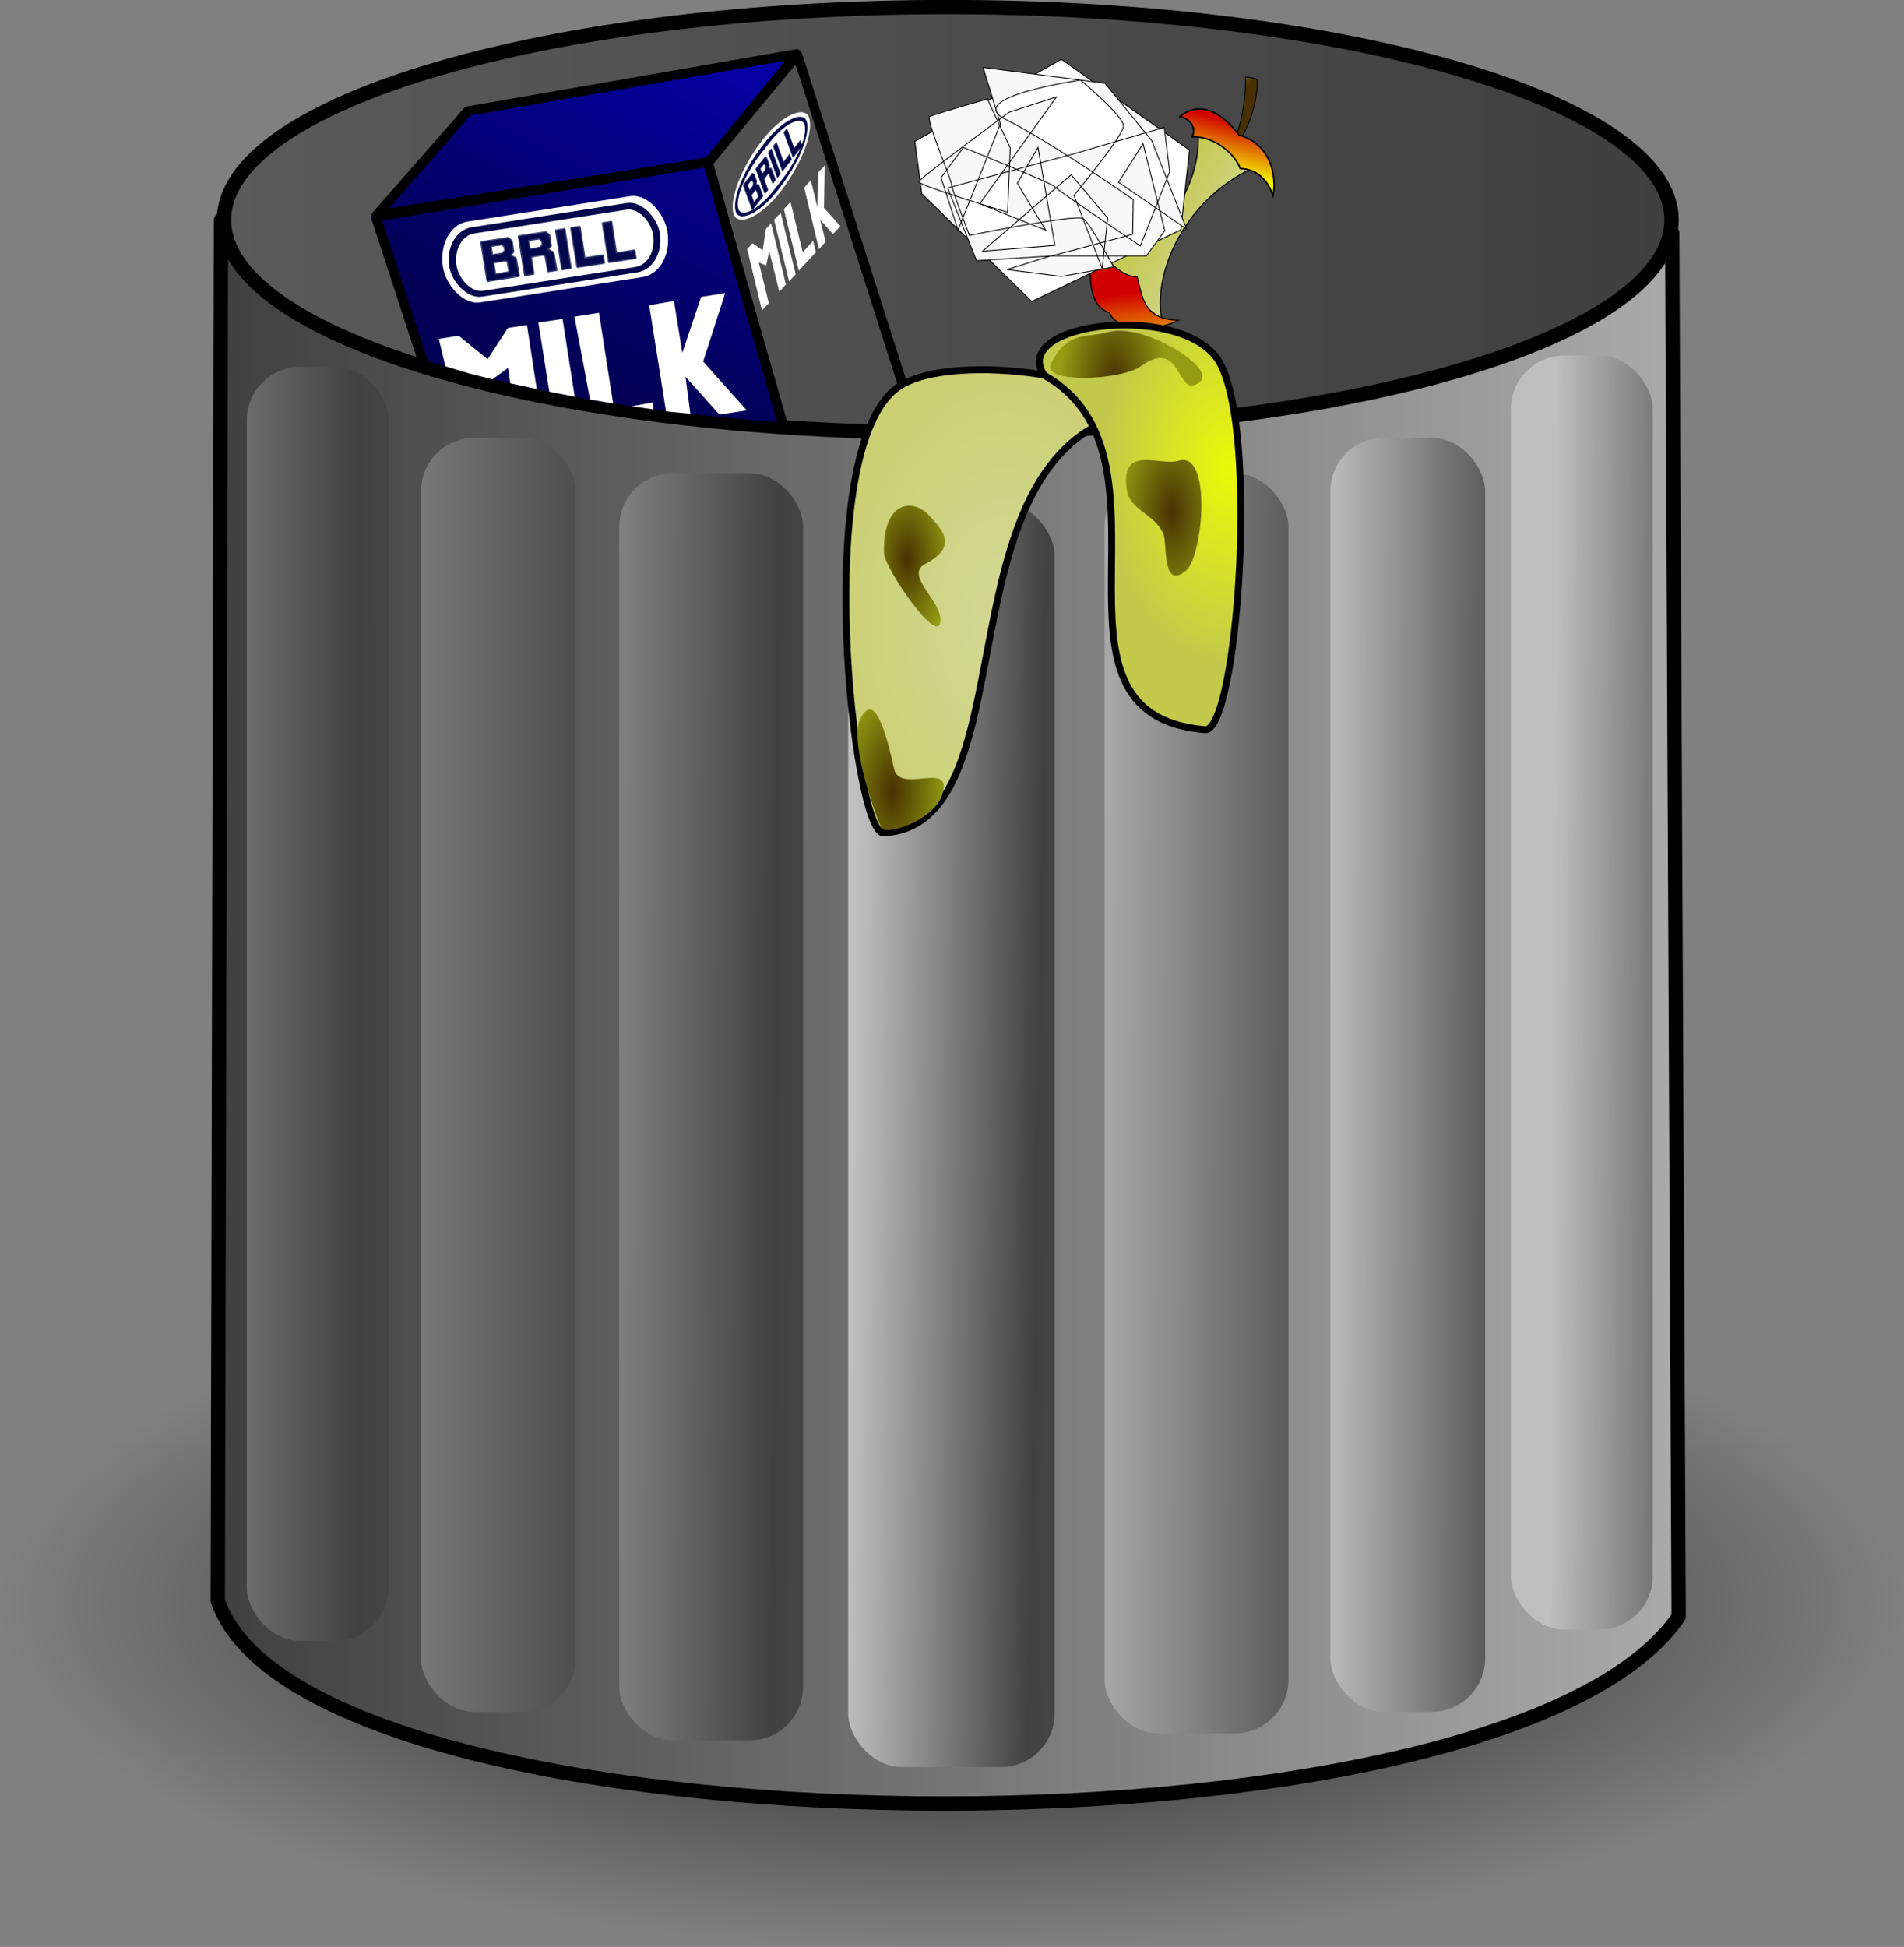 <svg xmlns="http://www.w3.org/2000/svg" xmlns:xlink="http://www.w3.org/1999/xlink" viewBox="0 0 690.08 705.5"><rect x="0" y="0" width="690.08" height="705.5" fill="#808080" stroke="none"/><defs><linearGradient id="e" y2="269.06" gradientUnits="userSpaceOnUse" x2="223.81" gradientTransform="matrix(1.708 0 0 1.124 -164.46 -160.45)" y1="187.38" x1="284.81"><stop offset="0" stop-color="#0500a6"/><stop offset="1" stop-color="#030055"/></linearGradient><linearGradient id="d"><stop offset="0" stop-color="#d10000"/><stop offset="1" stop-color="#f6ff00"/></linearGradient><linearGradient id="b"><stop offset="0" stop-color="#d3d795"/><stop offset="1" stop-color="#c2c94b"/></linearGradient><linearGradient id="a"><stop offset="0" stop-color="#5e5e5e"/><stop offset=".5" stop-color="#414141"/><stop offset="1" stop-color="#bfbfbf"/></linearGradient><linearGradient id="g" y2="371.95" gradientUnits="userSpaceOnUse" x2="594.04" gradientTransform="matrix(1.309 0 0 1.467 -164.46 -160.45)" y1="371.95" x1="190.95"><stop offset="0" stop-color="#404040"/><stop offset="1" stop-color="#aaa"/></linearGradient><linearGradient id="h" y2="219.39" gradientUnits="userSpaceOnUse" x2="276.74" gradientTransform="scale(1.844 .542)" y1="219.39" x1="71.359"><stop offset="0" stop-color="#5a5a5a"/><stop offset="1" stop-color="#3f3f3f"/></linearGradient><linearGradient id="m" y2="140.49" xlink:href="#a" gradientUnits="userSpaceOnUse" x2="1348.1" gradientTransform="matrix(.543 0 0 3.532 -162.12 -161.62)" y1="149.4" x1="1584.7"/><linearGradient id="o" y2="165.39" xlink:href="#a" gradientUnits="userSpaceOnUse" x2="893.71" gradientTransform="matrix(.618 0 0 3.07 -165.63 -163.64)" y1="172.15" x1="1254.6"/><linearGradient id="p" y2="175.25" xlink:href="#a" gradientUnits="userSpaceOnUse" x2="739.1" gradientTransform="matrix(.655 0 0 2.908 -166.8 -161.36)" y1="188.39" x1="941.45"/><linearGradient id="q" y2="169.89" xlink:href="#a" gradientUnits="userSpaceOnUse" x2="555.71" gradientTransform="matrix(.618 0 0 3.087 -169.13 -162.07)" y1="178.91" x1="921.97"/><linearGradient id="r" y2="189.67" xlink:href="#a" gradientUnits="userSpaceOnUse" x2="406.39" gradientTransform="matrix(.568 0 0 3.382 -167.96 -161.62)" y1="191.74" x1="1005"/><linearGradient id="s" y2="170.03" xlink:href="#a" gradientUnits="userSpaceOnUse" x2="337.71" gradientTransform="matrix(.543 0 0 3.532 -164.46 -160.45)" y1="169.04" x1="769.52"/><linearGradient id="n" y2="170.03" xlink:href="#a" gradientUnits="userSpaceOnUse" x2="1143.7" gradientTransform="matrix(.568 0 0 3.382 -163.29 -165.13)" y1="174.16" x1="1407.3"/><linearGradient id="c"><stop offset="0" stop-color="#483100"/><stop offset="1" stop-color="#929d13"/></linearGradient><linearGradient id="i" y2="26.153" xlink:href="#c" gradientUnits="userSpaceOnUse" x2="710.52" gradientTransform="scale(.628 1.593)" y1="34.296" x1="714.63"/><linearGradient id="l" y2="113.16" xlink:href="#d" gradientUnits="userSpaceOnUse" x2="449.6" gradientTransform="scale(1.447 .691)" y1="102.15" x1="430.74"/><linearGradient id="k" y2="29.718" xlink:href="#d" gradientUnits="userSpaceOnUse" x2="327.98" gradientTransform="matrix(2.431 0 0 .806 -155.93 -5.866)" y1="19.141" x1="316.79"/><linearGradient id="j" y2="30.277" xlink:href="#b" gradientUnits="userSpaceOnUse" x2="906.22" gradientTransform="scale(.678 1.476)" y1="30.577" x1="950.97"/><linearGradient id="t" y2="269.06" xlink:href="#e" gradientUnits="userSpaceOnUse" x2="223.81" gradientTransform="matrix(1.708 0 0 1.124 -164.46 -160.45)" y1="187.38" x1="284.81"/><radialGradient id="x" xlink:href="#c" gradientUnits="userSpaceOnUse" cy="211.09" cx="463.85" gradientTransform="scale(.712 1.405)" r="27.403"/><radialGradient id="y" xlink:href="#c" gradientUnits="userSpaceOnUse" cy="211.09" cx="463.85" gradientTransform="matrix(.712 0 0 1.405 101.32 -101.17)" r="27.403"/><radialGradient id="z" xlink:href="#c" gradientUnits="userSpaceOnUse" cy="211.09" cx="463.85" gradientTransform="matrix(.712 0 0 1.405 80.285 -148.13)" r="27.403"/><radialGradient id="w" xlink:href="#c" gradientUnits="userSpaceOnUse" cy="151.22" cx="471.37" gradientTransform="scale(.712 1.405)" r="22.657"/><radialGradient id="v" gradientUnits="userSpaceOnUse" cy="144.26" cx="562.83" gradientTransform="scale(.803 1.245)" r="57.264"><stop offset="0" stop-color="#ebf907"/><stop offset="1" stop-color="#c2c94b"/></radialGradient><radialGradient id="u" xlink:href="#b" gradientUnits="userSpaceOnUse" cy="188.57" cx="461.42" gradientTransform="scale(.803 1.245)" r="169.28"/><radialGradient id="f" gradientUnits="userSpaceOnUse" cy="1065" cx="201.94" gradientTransform="scale(1.748 .572)" r="194.7"><stop offset="0" stop-opacity=".839"/><stop offset="1" stop-opacity="0"/></radialGradient></defs><g transform="translate(-6.749 -9.933)"><path d="M693.48 609.11c0 61.503-152.41 111.36-340.41 111.36S12.66 670.612 12.66 609.11c0-61.503 152.41-111.36 340.41-111.36s340.41 49.858 340.41 111.36z" transform="matrix(1.014 0 0 1.116 -6.078 -88.544)" fill="url(#f)"/><path d="M86.84 89.676l-1.169 500.25c31.559 94.29 465.19 99.74 529.48 5.85l-2.34-501.43-525.97-4.674z" stroke-linejoin="round" fill-rule="evenodd" stroke="#000" stroke-linecap="round" stroke-width="5.195" fill="url(#g)"/><path d="M510.4 118.95c0 30.752-84.796 55.681-189.4 55.681s-189.4-24.929-189.4-55.681S216.396 63.269 321 63.269s189.4 24.929 189.4 55.681z" transform="translate(-94.328 -75.128) scale(1.385)" stroke-linejoin="round" stroke="#000" stroke-width="3.75" stroke-linecap="round" fill="url(#h)"/><path d="M452.03 64.76c4.08-5.654 6.46-18.43 6.14-26.843 1.86-.129 3.49.414 4.22.844.47 7.535-3.94 22.266-10.36 25.999z" fill-rule="evenodd" stroke="#000" stroke-width=".25pt" fill="url(#i)"/><g fill-rule="evenodd" stroke="#000"><path d="M612.95 12.491c14.52 16.505 11.44 41.361-2.09 56.672l26.55 1.492c-10.34-11.136-14.42-36.589-.6-56.672-3.77-.199-19.68-1.193-23.86-1.492z" stroke-width=".25pt" fill="url(#j)" transform="matrix(.991 .627 -.637 .976 -158.91 -343.17)"/><path d="M607.99 14.457c1.45-4.737 6.07-9.473 18.47-4.957 10.24-3.084 17.06 5.232 18.99 10.244-3.43-2.699-8.04-4.571-13.06-1.652-3.29-2.589-11.6-4.516-17.8-.331-.36-3.414-4.14-4.351-6.6-3.304z" stroke-width=".467" fill="url(#k)" transform="matrix(.991 .627 -.637 .976 -158.91 -343.17)"/><path d="M623.98 63.695c4.71 4.289 8.79 10.265 18.03 4.535-2.7 5.378-13.53 13.498-19.19 9.491-6.96 2.285-13.6-9.034-14.97-15.08 5.8 1.652 12.02 3.726 16.13 1.054z" stroke-width=".25pt" fill="url(#l)" transform="matrix(.991 .627 -.637 .976 -158.91 -343.17)"/></g><rect rx="19.404" ry="19.404" height="461.69" width="51.428" y="138.77" x="554.37" fill="url(#m)"/><rect rx="19.404" ry="19.404" height="461.69" width="56.104" y="168.57" x="488.92" fill="url(#n)"/><rect rx="19.404" ry="19.404" height="456.62" width="66.623" y="181.43" x="407.1" fill="url(#o)"/><rect rx="19.404" ry="19.404" height="458.31" width="74.805" y="191.95" x="314.18" fill="url(#p)"/><rect rx="19.404" ry="19.404" height="459.15" width="66.623" y="181.43" x="231.19" fill="url(#q)"/><rect rx="19.404" ry="19.404" height="461.69" width="56.104" y="168.57" x="159.31" fill="url(#r)"/><rect rx="19.404" ry="19.404" height="461.69" width="51.428" y="142.86" x="96.19" fill="url(#s)"/><path d="M142.94 88.507l17.54 53.763c43.83 13.35 87.07 19.39 130.32 22.5l-27.47-96.133-120.39 19.87zM143.24 87.923l33.01-37.695 119.22-20.746-31.85 39.155-120.38 19.286z" stroke-linejoin="round" fill-rule="evenodd" stroke="#000" stroke-linecap="round" stroke-width="3.464" fill="url(#t)"/><path d="M295.77 29.774l43.54 136.46c-14.81 1.47-32.24.59-48.8-2.33l-27.18-94.967 32.44-39.155z" stroke-linejoin="round" fill-rule="evenodd" stroke="#000" stroke-linecap="round" stroke-width="3.464" fill="url(#t)"/><g transform="rotate(-8.876 -104.924 111.528) scale(.744)"><rect rx="15.273" ry="26.078" height="39.862" width="110.73" y="179.91" x="221.46" fill="#fff"/><rect rx="13.757" ry="26.078" height="34.168" width="103.91" y="182.97" x="224.51" fill="#00074a"/><rect rx="10.973" ry="26.078" height="28.262" width="96.996" y="186.13" x="228.1" fill="#fff"/><path d="M241.9 190.97l.08 18.93 15.26-.08-.16-8.54-2.61-1.98 1.9-1.47.05-5.12-1.34-1.68-13.18-.06zm4 7.17l5.3-.08 1.58-1.34-.03-2.02-1.15-1.38h-5.75l.05 4.82zm0 3.25l.03 6.3 7.33-.16-.13-5.62-1.03-.6-6.2.08zM260.4 190.97l.08 18.93 3.94-.02v-8.45l6.18-.09 1.19.77.13 7.73 3.82-.02-.16-8.54-2.61-1.98 1.9-1.47.05-5.12-1.34-1.68-13.18-.06zm4 7.17l5.3-.08 1.58-1.34-.04-2.02-1.14-1.38h-5.75l.05 4.82zM278.75 190.97l.07 18.93 3.95-.02-.07-18.91h-3.95zM286.25 190.97l.08 18.93 12.86.03-.04-3.47-8.98.05.03-15.54h-3.95zM301.83 190.97l.08 18.93 12.86.03-.04-3.47-8.98.05.03-15.54h-3.95z" stroke-linejoin="round" stroke-opacity=".785" fill-rule="evenodd" stroke="#00074a" stroke-linecap="round" stroke-width="1.25" fill="#00074a"/></g><g transform="matrix(.246 -.318 .169 .464 184.45 65.378)"><rect rx="64.967" ry="34.51" height="39.862" width="110.73" y="179.91" x="221.46" fill="#fff"/><rect rx="50.138" ry="34.51" height="34.168" width="103.91" y="182.97" x="224.51" fill="#00074a"/><rect rx="42.37" ry="34.51" height="28.262" width="96.996" y="186.13" x="228.1" fill="#fff"/><path d="M241.9 190.97l.08 18.93 15.26-.08-.16-8.54-2.61-1.98 1.9-1.47.05-5.12-1.34-1.68-13.18-.06zm4 7.17l5.3-.08 1.58-1.34-.03-2.02-1.15-1.38h-5.75l.05 4.82zm0 3.25l.03 6.3 7.33-.16-.13-5.62-1.03-.6-6.2.08zM260.4 190.97l.08 18.93 3.94-.02v-8.45l6.18-.09 1.19.77.13 7.73 3.82-.02-.16-8.54-2.61-1.98 1.9-1.47.05-5.12-1.34-1.68-13.18-.06zm4 7.17l5.3-.08 1.58-1.34-.04-2.02-1.14-1.38h-5.75l.05 4.82zM278.75 190.97l.07 18.93 3.95-.02-.07-18.91h-3.95zM286.25 190.97l.08 18.93 12.86.03-.04-3.47-8.98.05.03-15.54h-3.95zM301.83 190.97l.08 18.93 12.86.03-.04-3.47-8.98.05.03-15.54h-3.95z" stroke-linejoin="round" stroke-opacity=".785" fill-rule="evenodd" stroke="#00074a" stroke-linecap="round" stroke-width="1.25" fill="#00074a"/></g><path d="M165.79 132.74l2.4 9.94 8.52 2.57 8.5 2.13 5.7-4.13.79 5.59 9.58 2.03-3.54-23.16-6.87 1.04-7.39 11.33-10.54-8.5-7.15 1.16zM201.87 126.8l3.98 25.06 9.2 1.82-4.41-28.17-8.77 1.29zM214.96 124.69l5.64 30.02 8.38 1.43-5.15-32.88-8.87 1.43zM242.05 120.56l6.09 38.44 8.84.88-1.77-13.41 12.27 13.68 9.96-1.49-15.84-17.71 8.01-24.83-8.76 1.41-6.8 20.27-3.03-18.81-8.97 1.57zM277.56 100.17l5.36 22.28 2.47-2.67-3.62-14.73 2.66 1.11 1.1-5.25 3.67 14.76 2.38-2.66-5.37-22.121-1.86 1.976-1.18 7.785-3.68-2.572-1.93 2.092zM287.31 89.548l5.43 22.362 2.4-2.59-5.45-22.272-2.38 2.5zM290.85 85.716l5.42 22.304 6.21-6.71-1.04-4.109-3.76 4.149-4.42-18.23-2.41 2.596zM298.21 77.925l5.36 22.275 2.44-2.629-1.97-7.935 4.59 5.097 2.71-2.846-5.93-6.614.26-15.413-2.37 2.561-.29 12.635-2.39-9.824-2.41 2.693zM235.72 157.14l7.71-1.39.21 2.56-7.92-1.17z" fill-rule="evenodd" fill="#fff"/><path d="M332.31 150.19c-32.06 22.16-16.12 162.06-5.4 161.54 52.15-2.54 21.37-127.11 83.1-150.17 12.37-13.64-57.6-25.26-77.7-11.37z" stroke-linejoin="round" fill-rule="evenodd" stroke="#000" stroke-linecap="round" stroke-width="2.5" fill="url(#u)"/><path d="M385.2 145.93c52.72 29.54-7.18 123.04 58.29 128.42 11.61.96 19.67-107.52 5.27-133.08-12.48-22.17-76.58-14.71-63.56 4.66z" stroke-linejoin="round" fill-rule="evenodd" stroke="#000" stroke-linecap="round" stroke-width="2.5" fill="url(#v)"/><path d="M343.36 196.57c-5.61-5.98-16.61-5.44-16.24 13.71.11 5.49 20.68 35.48 20.46 24.04-.14-7.16-13.02-16.05-5.48-20.03 11.77-6.22 6.7-11.94 1.26-17.72z" fill-rule="evenodd" fill="url(#w)"/><path d="M318.38 270.89c-3.33 7.5 4.31 31.44 7.8 39.02 1.55 3.36 22.79-3.76 22.57-15.19-.14-7.16-16.03 2.2-17.93-6.12-1.51-6.64-6.58-30.91-12.44-17.71z" fill-rule="evenodd" fill="url(#x)"/><g fill-rule="evenodd" stroke="#000"><path d="M338.303 61.164l53.15-29.738 46.4 32.902-3.16 28.897-54.01 25.97-39.85-39.05-2.53-18.981z" stroke-width=".25pt" fill="#fff"/><path d="M389.673 45.048l-27.82 38.737 23.87 9.54-10.26-16.986 7.5-12.974 6.11 35.49-26.23 2.1 32.15-27.669 13.22 15.649-1.98 18.31-10.25-26.52s17.95-21.558 17.95-25.183-15.59-16.599-15.59-16.599-43.19 6.296-27.02 14.309c16.18 8.014 46.16 29.003 46.16 29.003l-.2 12.59-29.39 7.82-27.22 1.72-10.45-26.329 45.76-12.402 32.74-9.54 1.97 16.027-10.65 26.904s-30.77-20.61-31.16-21.561c-.4-.954-32.94-14.119-32.94-14.119l-8.15 10.924 6.18 19.036 15.38-38.546-6.31-20.416 44.18 5.724 16.96 20.797 12.62 32.051-24.65-16.978 8.88-13.928 7.88 31.486-6.7 9.15h-34.71l-15.78 4.96 19.72 2.49 18.93-3.44s-8.48-15.84-11.04-17.55c-2.56-1.72-41.22 6.1-41.22 6.1s-6.51-16.98-6.51-18.504c0-1.527-9.47-23.85-7.89-24.613 1.58-.764 20.91-6.297 20.91-6.297l8.28 17.744-.99 23.28s-32.54-9.733-32.15-11.068c.4-1.336 32.75-25.186 32.75-25.186l17.16-5.533z" stroke-width=".307" fill="#f8f8f8"/></g><path d="M415.06 187.01c1.09 8.13 9.79 8.66 13.29 16.24 1.55 3.36-.63 20.74 8.22 13.5 6.19-5.05 9.7-43.78-2.74-39.86-6.5 2.05-20.93-6.03-18.77 10.12z" fill-rule="evenodd" fill="url(#y)"/><path d="M387.7 141.74c-3.52 7.41 25.49 5.92 32.27 1.05 15.89-11.4 12.86 12.72 21.72 5.48 6.19-5.05-21.09-21.84-33.53-17.92-6.5 2.04-14.61-.97-20.46 11.39z" fill-rule="evenodd" fill="url(#z)"/></g></svg>